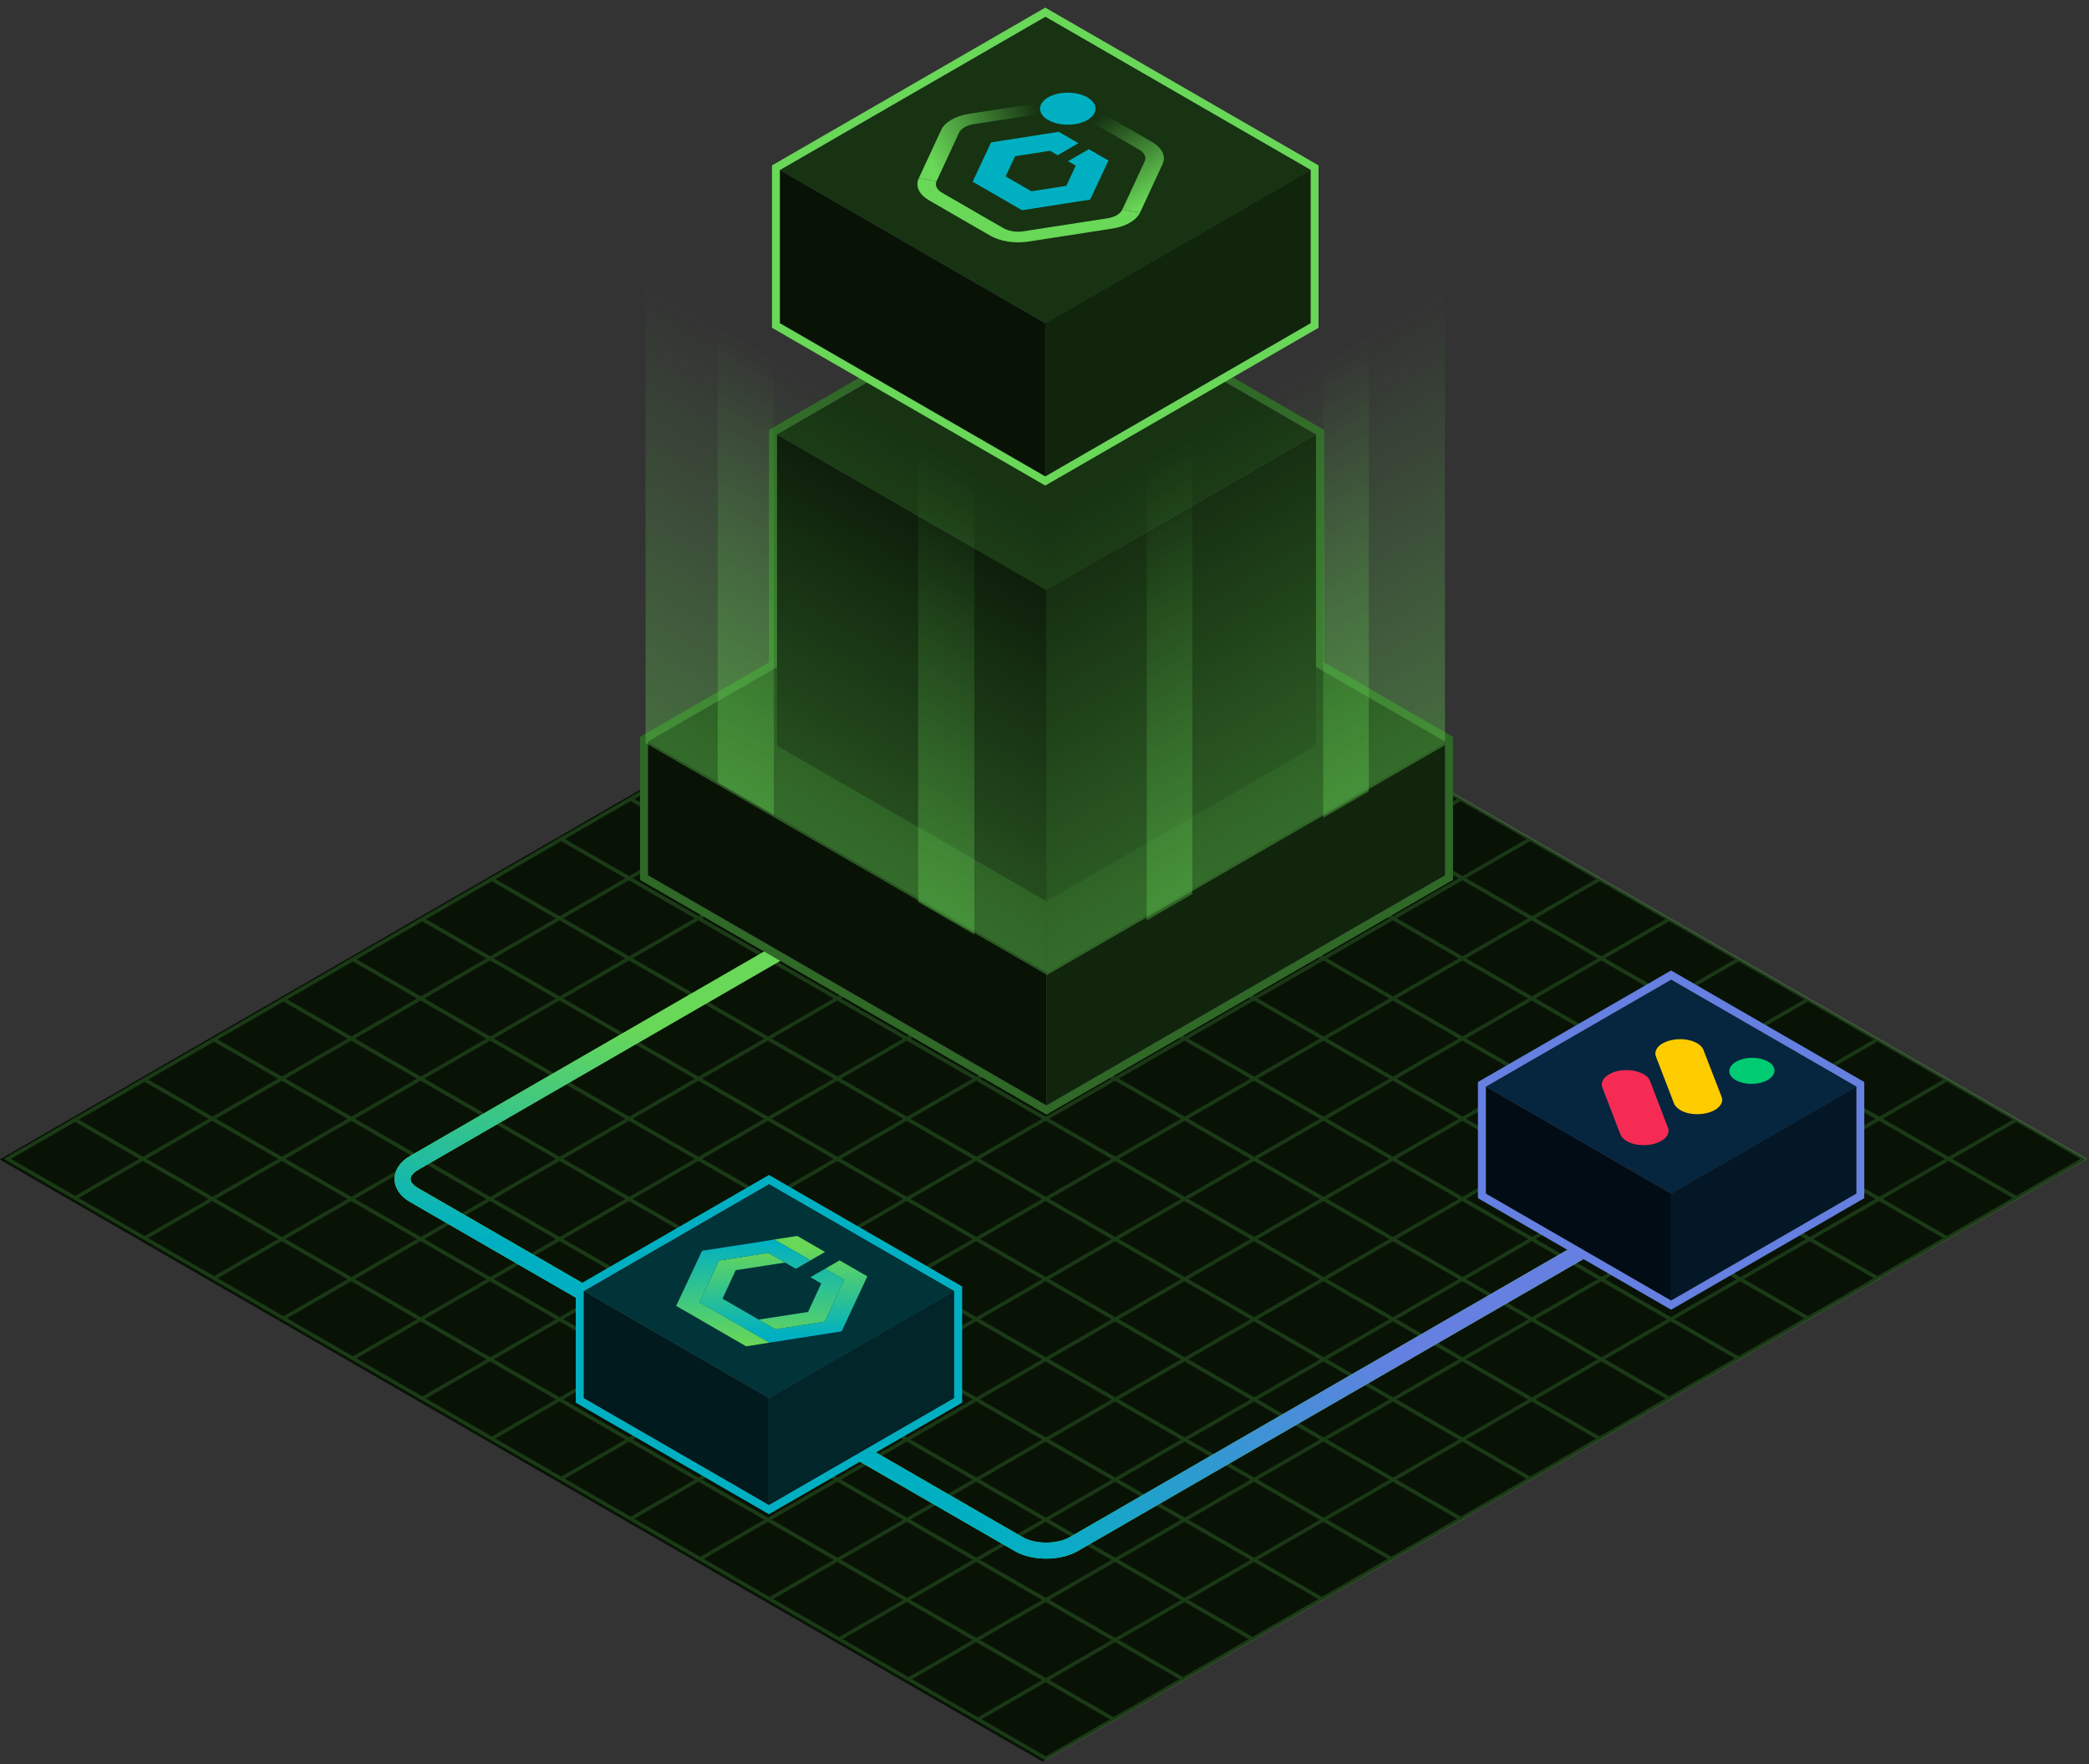 <svg width="521" height="440" viewBox="0 0 521 440" fill="none" xmlns="http://www.w3.org/2000/svg">
<rect x="0" y="0" width="521" height="440" fill="#333333" stroke="none"/>
<g clip-path="url(#clip0_821_1204)">
<path d="M260 139.013L520.086 289.173L260 439.334L-0.086 289.173L260 139.013Z" fill="#081306"/>
<g opacity="0.2">
<g clip-path="url(#clip1_821_1204)">
<g clip-path="url(#clip2_821_1204)">
<rect width="20" height="20" transform="matrix(0.866 -0.5 0.866 0.5 1 289.013)" stroke="#69D757"/>
<rect width="20" height="20" transform="matrix(0.866 -0.5 0.866 0.5 18.32 279.013)" stroke="#69D757"/>
<rect width="20" height="20" transform="matrix(0.866 -0.5 0.866 0.5 35.641 269.013)" stroke="#69D757"/>
<rect width="20" height="20" transform="matrix(0.866 -0.5 0.866 0.5 52.961 259.013)" stroke="#69D757"/>
<rect width="20" height="20" transform="matrix(0.866 -0.5 0.866 0.5 70.281 249.013)" stroke="#69D757"/>
<rect width="20" height="20" transform="matrix(0.866 -0.5 0.866 0.5 87.602 239.013)" stroke="#69D757"/>
<rect width="20" height="20" transform="matrix(0.866 -0.5 0.866 0.5 104.922 229.013)" stroke="#69D757"/>
<rect width="20" height="20" transform="matrix(0.866 -0.5 0.866 0.5 122.242 219.013)" stroke="#69D757"/>
<rect width="20" height="20" transform="matrix(0.866 -0.5 0.866 0.5 139.562 209.013)" stroke="#69D757"/>
<rect width="20" height="20" transform="matrix(0.866 -0.5 0.866 0.5 156.883 199.013)" stroke="#69D757"/>
<rect width="20" height="20" transform="matrix(0.866 -0.5 0.866 0.5 174.203 189.013)" stroke="#69D757"/>
<rect width="20" height="20" transform="matrix(0.866 -0.5 0.866 0.5 191.527 179.013)" stroke="#69D757"/>
<rect width="20" height="20" transform="matrix(0.866 -0.5 0.866 0.5 208.848 169.013)" stroke="#69D757"/>
<rect width="20" height="20" transform="matrix(0.866 -0.5 0.866 0.5 226.168 159.013)" stroke="#69D757"/>
<rect width="20" height="20" transform="matrix(0.866 -0.5 0.866 0.5 243.488 149.013)" stroke="#69D757"/>
</g>
<g clip-path="url(#clip3_821_1204)">
<rect width="20" height="20" transform="matrix(0.866 -0.5 0.866 0.5 18.32 299.013)" stroke="#69D757"/>
<rect width="20" height="20" transform="matrix(0.866 -0.5 0.866 0.5 35.641 289.013)" stroke="#69D757"/>
<rect width="20" height="20" transform="matrix(0.866 -0.5 0.866 0.5 52.961 279.013)" stroke="#69D757"/>
<rect width="20" height="20" transform="matrix(0.866 -0.5 0.866 0.5 70.281 269.013)" stroke="#69D757"/>
<rect width="20" height="20" transform="matrix(0.866 -0.5 0.866 0.5 87.602 259.013)" stroke="#69D757"/>
<rect width="20" height="20" transform="matrix(0.866 -0.5 0.866 0.5 104.922 249.013)" stroke="#69D757"/>
<rect width="20" height="20" transform="matrix(0.866 -0.5 0.866 0.5 122.242 239.013)" stroke="#69D757"/>
<rect width="20" height="20" transform="matrix(0.866 -0.5 0.866 0.5 139.562 229.013)" stroke="#69D757"/>
<rect width="20" height="20" transform="matrix(0.866 -0.5 0.866 0.5 156.883 219.013)" stroke="#69D757"/>
<rect width="20" height="20" transform="matrix(0.866 -0.5 0.866 0.5 174.203 209.013)" stroke="#69D757"/>
<rect width="20" height="20" transform="matrix(0.866 -0.5 0.866 0.5 191.523 199.013)" stroke="#69D757"/>
<rect width="20" height="20" transform="matrix(0.866 -0.5 0.866 0.5 208.848 189.013)" stroke="#69D757"/>
<rect width="20" height="20" transform="matrix(0.866 -0.5 0.866 0.5 226.168 179.013)" stroke="#69D757"/>
<rect width="20" height="20" transform="matrix(0.866 -0.5 0.866 0.5 243.488 169.013)" stroke="#69D757"/>
<rect width="20" height="20" transform="matrix(0.866 -0.5 0.866 0.5 260.809 159.013)" stroke="#69D757"/>
</g>
<g clip-path="url(#clip4_821_1204)">
<rect width="20" height="20" transform="matrix(0.866 -0.5 0.866 0.5 35.641 309.013)" stroke="#69D757"/>
<rect width="20" height="20" transform="matrix(0.866 -0.5 0.866 0.5 52.961 299.013)" stroke="#69D757"/>
<rect width="20" height="20" transform="matrix(0.866 -0.5 0.866 0.5 70.281 289.013)" stroke="#69D757"/>
<rect width="20" height="20" transform="matrix(0.866 -0.5 0.866 0.5 87.602 279.013)" stroke="#69D757"/>
<rect width="20" height="20" transform="matrix(0.866 -0.5 0.866 0.5 104.922 269.013)" stroke="#69D757"/>
<rect width="20" height="20" transform="matrix(0.866 -0.5 0.866 0.5 122.242 259.013)" stroke="#69D757"/>
<rect width="20" height="20" transform="matrix(0.866 -0.5 0.866 0.5 139.562 249.013)" stroke="#69D757"/>
<rect width="20" height="20" transform="matrix(0.866 -0.5 0.866 0.5 156.883 239.013)" stroke="#69D757"/>
<rect width="20" height="20" transform="matrix(0.866 -0.5 0.866 0.5 174.203 229.013)" stroke="#69D757"/>
<rect width="20" height="20" transform="matrix(0.866 -0.5 0.866 0.5 191.523 219.013)" stroke="#69D757"/>
<rect width="20" height="20" transform="matrix(0.866 -0.5 0.866 0.5 208.844 209.013)" stroke="#69D757"/>
<rect width="20" height="20" transform="matrix(0.866 -0.5 0.866 0.5 226.168 199.013)" stroke="#69D757"/>
<rect width="20" height="20" transform="matrix(0.866 -0.5 0.866 0.5 243.488 189.013)" stroke="#69D757"/>
<rect width="20" height="20" transform="matrix(0.866 -0.5 0.866 0.5 260.809 179.013)" stroke="#69D757"/>
<rect width="20" height="20" transform="matrix(0.866 -0.5 0.866 0.5 278.129 169.013)" stroke="#69D757"/>
</g>
<g clip-path="url(#clip5_821_1204)">
<rect width="20" height="20" transform="matrix(0.866 -0.5 0.866 0.5 52.961 319.013)" stroke="#69D757"/>
<rect width="20" height="20" transform="matrix(0.866 -0.5 0.866 0.5 70.281 309.013)" stroke="#69D757"/>
<rect width="20" height="20" transform="matrix(0.866 -0.5 0.866 0.5 87.602 299.013)" stroke="#69D757"/>
<rect width="20" height="20" transform="matrix(0.866 -0.5 0.866 0.5 104.922 289.013)" stroke="#69D757"/>
<rect width="20" height="20" transform="matrix(0.866 -0.5 0.866 0.5 122.242 279.013)" stroke="#69D757"/>
<rect width="20" height="20" transform="matrix(0.866 -0.5 0.866 0.5 139.562 269.013)" stroke="#69D757"/>
<rect width="20" height="20" transform="matrix(0.866 -0.5 0.866 0.5 156.883 259.013)" stroke="#69D757"/>
<rect width="20" height="20" transform="matrix(0.866 -0.5 0.866 0.5 174.203 249.013)" stroke="#69D757"/>
<rect width="20" height="20" transform="matrix(0.866 -0.5 0.866 0.5 191.523 239.013)" stroke="#69D757"/>
<rect width="20" height="20" transform="matrix(0.866 -0.5 0.866 0.5 208.844 229.013)" stroke="#69D757"/>
<rect width="20" height="20" transform="matrix(0.866 -0.5 0.866 0.5 226.164 219.013)" stroke="#69D757"/>
<rect width="20" height="20" transform="matrix(0.866 -0.5 0.866 0.5 243.488 209.013)" stroke="#69D757"/>
<rect width="20" height="20" transform="matrix(0.866 -0.5 0.866 0.5 260.809 199.013)" stroke="#69D757"/>
<rect width="20" height="20" transform="matrix(0.866 -0.5 0.866 0.5 278.129 189.013)" stroke="#69D757"/>
<rect width="20" height="20" transform="matrix(0.866 -0.5 0.866 0.5 295.449 179.013)" stroke="#69D757"/>
</g>
<g clip-path="url(#clip6_821_1204)">
<rect width="20" height="20" transform="matrix(0.866 -0.5 0.866 0.5 70.281 329.013)" stroke="#69D757"/>
<rect width="20" height="20" transform="matrix(0.866 -0.5 0.866 0.5 87.602 319.013)" stroke="#69D757"/>
<rect width="20" height="20" transform="matrix(0.866 -0.5 0.866 0.5 104.922 309.013)" stroke="#69D757"/>
<rect width="20" height="20" transform="matrix(0.866 -0.5 0.866 0.5 122.242 299.013)" stroke="#69D757"/>
<rect width="20" height="20" transform="matrix(0.866 -0.5 0.866 0.5 139.562 289.013)" stroke="#69D757"/>
<rect width="20" height="20" transform="matrix(0.866 -0.5 0.866 0.5 156.883 279.013)" stroke="#69D757"/>
<rect width="20" height="20" transform="matrix(0.866 -0.5 0.866 0.5 174.203 269.013)" stroke="#69D757"/>
<rect width="20" height="20" transform="matrix(0.866 -0.5 0.866 0.5 191.523 259.013)" stroke="#69D757"/>
<rect width="20" height="20" transform="matrix(0.866 -0.5 0.866 0.5 208.844 249.013)" stroke="#69D757"/>
<rect width="20" height="20" transform="matrix(0.866 -0.5 0.866 0.5 226.164 239.013)" stroke="#69D757"/>
<rect width="20" height="20" transform="matrix(0.866 -0.5 0.866 0.5 243.484 229.013)" stroke="#69D757"/>
<rect width="20" height="20" transform="matrix(0.866 -0.5 0.866 0.5 260.809 219.013)" stroke="#69D757"/>
<rect width="20" height="20" transform="matrix(0.866 -0.5 0.866 0.5 278.129 209.013)" stroke="#69D757"/>
<rect width="20" height="20" transform="matrix(0.866 -0.5 0.866 0.5 295.449 199.013)" stroke="#69D757"/>
<rect width="20" height="20" transform="matrix(0.866 -0.5 0.866 0.5 312.77 189.013)" stroke="#69D757"/>
</g>
<g clip-path="url(#clip7_821_1204)">
<rect width="20" height="20" transform="matrix(0.866 -0.5 0.866 0.5 87.602 339.013)" stroke="#69D757"/>
<rect width="20" height="20" transform="matrix(0.866 -0.5 0.866 0.5 104.922 329.013)" stroke="#69D757"/>
<rect width="20" height="20" transform="matrix(0.866 -0.5 0.866 0.5 122.242 319.013)" stroke="#69D757"/>
<rect width="20" height="20" transform="matrix(0.866 -0.5 0.866 0.5 139.562 309.013)" stroke="#69D757"/>
<rect width="20" height="20" transform="matrix(0.866 -0.5 0.866 0.5 156.883 299.013)" stroke="#69D757"/>
<rect width="20" height="20" transform="matrix(0.866 -0.5 0.866 0.5 174.203 289.013)" stroke="#69D757"/>
<rect width="20" height="20" transform="matrix(0.866 -0.5 0.866 0.5 191.523 279.013)" stroke="#69D757"/>
<rect width="20" height="20" transform="matrix(0.866 -0.5 0.866 0.5 208.844 269.013)" stroke="#69D757"/>
<rect width="20" height="20" transform="matrix(0.866 -0.5 0.866 0.5 226.164 259.013)" stroke="#69D757"/>
<rect width="20" height="20" transform="matrix(0.866 -0.5 0.866 0.5 243.484 249.013)" stroke="#69D757"/>
<rect width="20" height="20" transform="matrix(0.866 -0.5 0.866 0.5 260.805 239.013)" stroke="#69D757"/>
<rect width="20" height="20" transform="matrix(0.866 -0.5 0.866 0.5 278.129 229.013)" stroke="#69D757"/>
<rect width="20" height="20" transform="matrix(0.866 -0.5 0.866 0.5 295.449 219.013)" stroke="#69D757"/>
<rect width="20" height="20" transform="matrix(0.866 -0.5 0.866 0.5 312.77 209.013)" stroke="#69D757"/>
<rect width="20" height="20" transform="matrix(0.866 -0.5 0.866 0.5 330.09 199.013)" stroke="#69D757"/>
</g>
<g clip-path="url(#clip8_821_1204)">
<rect width="20" height="20" transform="matrix(0.866 -0.5 0.866 0.5 104.922 349.013)" stroke="#69D757"/>
<rect width="20" height="20" transform="matrix(0.866 -0.5 0.866 0.5 122.242 339.013)" stroke="#69D757"/>
<rect width="20" height="20" transform="matrix(0.866 -0.5 0.866 0.5 139.562 329.013)" stroke="#69D757"/>
<rect width="20" height="20" transform="matrix(0.866 -0.5 0.866 0.5 156.883 319.013)" stroke="#69D757"/>
<rect width="20" height="20" transform="matrix(0.866 -0.5 0.866 0.5 174.203 309.013)" stroke="#69D757"/>
<rect width="20" height="20" transform="matrix(0.866 -0.5 0.866 0.5 191.523 299.013)" stroke="#69D757"/>
<rect width="20" height="20" transform="matrix(0.866 -0.5 0.866 0.5 208.844 289.013)" stroke="#69D757"/>
<rect width="20" height="20" transform="matrix(0.866 -0.5 0.866 0.5 226.164 279.013)" stroke="#69D757"/>
<rect width="20" height="20" transform="matrix(0.866 -0.5 0.866 0.5 243.484 269.013)" stroke="#69D757"/>
<rect width="20" height="20" transform="matrix(0.866 -0.5 0.866 0.5 260.805 259.013)" stroke="#69D757"/>
<rect width="20" height="20" transform="matrix(0.866 -0.5 0.866 0.5 278.125 249.013)" stroke="#69D757"/>
<rect width="20" height="20" transform="matrix(0.866 -0.5 0.866 0.5 295.449 239.013)" stroke="#69D757"/>
<rect width="20" height="20" transform="matrix(0.866 -0.5 0.866 0.5 312.77 229.013)" stroke="#69D757"/>
<rect width="20" height="20" transform="matrix(0.866 -0.5 0.866 0.5 330.09 219.013)" stroke="#69D757"/>
<rect width="20" height="20" transform="matrix(0.866 -0.5 0.866 0.5 347.41 209.013)" stroke="#69D757"/>
</g>
<g clip-path="url(#clip9_821_1204)">
<rect width="20" height="20" transform="matrix(0.866 -0.5 0.866 0.5 122.242 359.013)" stroke="#69D757"/>
<rect width="20" height="20" transform="matrix(0.866 -0.5 0.866 0.5 139.562 349.013)" stroke="#69D757"/>
<rect width="20" height="20" transform="matrix(0.866 -0.5 0.866 0.5 156.883 339.013)" stroke="#69D757"/>
<rect width="20" height="20" transform="matrix(0.866 -0.5 0.866 0.5 174.203 329.013)" stroke="#69D757"/>
<rect width="20" height="20" transform="matrix(0.866 -0.5 0.866 0.5 191.523 319.013)" stroke="#69D757"/>
<rect width="20" height="20" transform="matrix(0.866 -0.5 0.866 0.5 208.844 309.013)" stroke="#69D757"/>
<rect width="20" height="20" transform="matrix(0.866 -0.5 0.866 0.5 226.164 299.013)" stroke="#69D757"/>
<rect width="20" height="20" transform="matrix(0.866 -0.5 0.866 0.5 243.484 289.013)" stroke="#69D757"/>
<rect width="20" height="20" transform="matrix(0.866 -0.5 0.866 0.5 260.805 279.013)" stroke="#69D757"/>
<rect width="20" height="20" transform="matrix(0.866 -0.5 0.866 0.5 278.125 269.013)" stroke="#69D757"/>
<rect width="20" height="20" transform="matrix(0.866 -0.5 0.866 0.5 295.445 259.013)" stroke="#69D757"/>
<rect width="20" height="20" transform="matrix(0.866 -0.5 0.866 0.5 312.77 249.013)" stroke="#69D757"/>
<rect width="20" height="20" transform="matrix(0.866 -0.5 0.866 0.5 330.09 239.013)" stroke="#69D757"/>
<rect width="20" height="20" transform="matrix(0.866 -0.5 0.866 0.5 347.41 229.013)" stroke="#69D757"/>
<rect width="20" height="20" transform="matrix(0.866 -0.5 0.866 0.5 364.73 219.013)" stroke="#69D757"/>
</g>
<g clip-path="url(#clip10_821_1204)">
<rect width="20" height="20" transform="matrix(0.866 -0.5 0.866 0.5 139.562 369.013)" stroke="#69D757"/>
<rect width="20" height="20" transform="matrix(0.866 -0.5 0.866 0.5 156.883 359.013)" stroke="#69D757"/>
<rect width="20" height="20" transform="matrix(0.866 -0.5 0.866 0.5 174.203 349.013)" stroke="#69D757"/>
<rect width="20" height="20" transform="matrix(0.866 -0.5 0.866 0.5 191.523 339.013)" stroke="#69D757"/>
<rect width="20" height="20" transform="matrix(0.866 -0.5 0.866 0.5 208.844 329.013)" stroke="#69D757"/>
<rect width="20" height="20" transform="matrix(0.866 -0.5 0.866 0.5 226.164 319.013)" stroke="#69D757"/>
<rect width="20" height="20" transform="matrix(0.866 -0.5 0.866 0.5 243.484 309.013)" stroke="#69D757"/>
<rect width="20" height="20" transform="matrix(0.866 -0.5 0.866 0.5 260.805 299.013)" stroke="#69D757"/>
<rect width="20" height="20" transform="matrix(0.866 -0.5 0.866 0.5 278.125 289.013)" stroke="#69D757"/>
<rect width="20" height="20" transform="matrix(0.866 -0.5 0.866 0.5 295.445 279.013)" stroke="#69D757"/>
<rect width="20" height="20" transform="matrix(0.866 -0.5 0.866 0.5 312.766 269.013)" stroke="#69D757"/>
<rect width="20" height="20" transform="matrix(0.866 -0.5 0.866 0.5 330.09 259.013)" stroke="#69D757"/>
<rect width="20" height="20" transform="matrix(0.866 -0.5 0.866 0.5 347.41 249.013)" stroke="#69D757"/>
<rect width="20" height="20" transform="matrix(0.866 -0.5 0.866 0.5 364.73 239.013)" stroke="#69D757"/>
<rect width="20" height="20" transform="matrix(0.866 -0.5 0.866 0.5 382.051 229.013)" stroke="#69D757"/>
</g>
<g clip-path="url(#clip11_821_1204)">
<rect width="20" height="20" transform="matrix(0.866 -0.5 0.866 0.5 156.883 379.013)" stroke="#69D757"/>
<rect width="20" height="20" transform="matrix(0.866 -0.5 0.866 0.5 174.203 369.013)" stroke="#69D757"/>
<rect width="20" height="20" transform="matrix(0.866 -0.5 0.866 0.5 191.523 359.013)" stroke="#69D757"/>
<rect width="20" height="20" transform="matrix(0.866 -0.5 0.866 0.5 208.844 349.013)" stroke="#69D757"/>
<rect width="20" height="20" transform="matrix(0.866 -0.5 0.866 0.5 226.164 339.013)" stroke="#69D757"/>
<rect width="20" height="20" transform="matrix(0.866 -0.5 0.866 0.5 243.484 329.013)" stroke="#69D757"/>
<rect width="20" height="20" transform="matrix(0.866 -0.5 0.866 0.5 260.805 319.013)" stroke="#69D757"/>
<rect width="20" height="20" transform="matrix(0.866 -0.5 0.866 0.5 278.125 309.013)" stroke="#69D757"/>
<rect width="20" height="20" transform="matrix(0.866 -0.5 0.866 0.5 295.445 299.013)" stroke="#69D757"/>
<rect width="20" height="20" transform="matrix(0.866 -0.5 0.866 0.5 312.766 289.013)" stroke="#69D757"/>
<rect width="20" height="20" transform="matrix(0.866 -0.5 0.866 0.5 330.086 279.013)" stroke="#69D757"/>
<rect width="20" height="20" transform="matrix(0.866 -0.5 0.866 0.5 347.41 269.013)" stroke="#69D757"/>
<rect width="20" height="20" transform="matrix(0.866 -0.5 0.866 0.5 364.73 259.013)" stroke="#69D757"/>
<rect width="20" height="20" transform="matrix(0.866 -0.5 0.866 0.5 382.051 249.013)" stroke="#69D757"/>
<rect width="20" height="20" transform="matrix(0.866 -0.5 0.866 0.5 399.371 239.013)" stroke="#69D757"/>
</g>
<g clip-path="url(#clip12_821_1204)">
<rect width="20" height="20" transform="matrix(0.866 -0.5 0.866 0.5 174.203 389.013)" stroke="#69D757"/>
<rect width="20" height="20" transform="matrix(0.866 -0.5 0.866 0.5 191.523 379.013)" stroke="#69D757"/>
<rect width="20" height="20" transform="matrix(0.866 -0.5 0.866 0.5 208.844 369.013)" stroke="#69D757"/>
<rect width="20" height="20" transform="matrix(0.866 -0.5 0.866 0.5 226.164 359.013)" stroke="#69D757"/>
<rect width="20" height="20" transform="matrix(0.866 -0.5 0.866 0.5 243.484 349.013)" stroke="#69D757"/>
<rect width="20" height="20" transform="matrix(0.866 -0.5 0.866 0.5 260.805 339.013)" stroke="#69D757"/>
<rect width="20" height="20" transform="matrix(0.866 -0.5 0.866 0.5 278.125 329.013)" stroke="#69D757"/>
<rect width="20" height="20" transform="matrix(0.866 -0.5 0.866 0.5 295.445 319.013)" stroke="#69D757"/>
<rect width="20" height="20" transform="matrix(0.866 -0.5 0.866 0.5 312.766 309.013)" stroke="#69D757"/>
<rect width="20" height="20" transform="matrix(0.866 -0.5 0.866 0.5 330.086 299.013)" stroke="#69D757"/>
<rect width="20" height="20" transform="matrix(0.866 -0.5 0.866 0.5 347.406 289.013)" stroke="#69D757"/>
<rect width="20" height="20" transform="matrix(0.866 -0.5 0.866 0.5 364.73 279.013)" stroke="#69D757"/>
<rect width="20" height="20" transform="matrix(0.866 -0.5 0.866 0.5 382.051 269.013)" stroke="#69D757"/>
<rect width="20" height="20" transform="matrix(0.866 -0.5 0.866 0.5 399.371 259.013)" stroke="#69D757"/>
<rect width="20" height="20" transform="matrix(0.866 -0.5 0.866 0.5 416.691 249.013)" stroke="#69D757"/>
</g>
<g clip-path="url(#clip13_821_1204)">
<rect width="20" height="20" transform="matrix(0.866 -0.5 0.866 0.5 191.527 399.013)" stroke="#69D757"/>
<rect width="20" height="20" transform="matrix(0.866 -0.5 0.866 0.5 208.848 389.013)" stroke="#69D757"/>
<rect width="20" height="20" transform="matrix(0.866 -0.5 0.866 0.5 226.168 379.013)" stroke="#69D757"/>
<rect width="20" height="20" transform="matrix(0.866 -0.5 0.866 0.5 243.488 369.013)" stroke="#69D757"/>
<rect width="20" height="20" transform="matrix(0.866 -0.5 0.866 0.5 260.809 359.013)" stroke="#69D757"/>
<rect width="20" height="20" transform="matrix(0.866 -0.5 0.866 0.5 278.129 349.013)" stroke="#69D757"/>
<rect width="20" height="20" transform="matrix(0.866 -0.5 0.866 0.5 295.449 339.013)" stroke="#69D757"/>
<rect width="20" height="20" transform="matrix(0.866 -0.5 0.866 0.5 312.77 329.013)" stroke="#69D757"/>
<rect width="20" height="20" transform="matrix(0.866 -0.5 0.866 0.5 330.09 319.013)" stroke="#69D757"/>
<rect width="20" height="20" transform="matrix(0.866 -0.5 0.866 0.5 347.41 309.013)" stroke="#69D757"/>
<rect width="20" height="20" transform="matrix(0.866 -0.5 0.866 0.5 364.73 299.013)" stroke="#69D757"/>
<rect width="20" height="20" transform="matrix(0.866 -0.5 0.866 0.5 382.055 289.013)" stroke="#69D757"/>
<rect width="20" height="20" transform="matrix(0.866 -0.5 0.866 0.5 399.375 279.013)" stroke="#69D757"/>
<rect width="20" height="20" transform="matrix(0.866 -0.5 0.866 0.5 416.695 269.013)" stroke="#69D757"/>
<rect width="20" height="20" transform="matrix(0.866 -0.5 0.866 0.5 434.016 259.013)" stroke="#69D757"/>
</g>
<g clip-path="url(#clip14_821_1204)">
<rect width="20" height="20" transform="matrix(0.866 -0.5 0.866 0.5 208.848 409.013)" stroke="#69D757"/>
<rect width="20" height="20" transform="matrix(0.866 -0.5 0.866 0.5 226.168 399.013)" stroke="#69D757"/>
<rect width="20" height="20" transform="matrix(0.866 -0.5 0.866 0.5 243.488 389.013)" stroke="#69D757"/>
<rect width="20" height="20" transform="matrix(0.866 -0.5 0.866 0.5 260.809 379.013)" stroke="#69D757"/>
<rect width="20" height="20" transform="matrix(0.866 -0.5 0.866 0.5 278.129 369.013)" stroke="#69D757"/>
<rect width="20" height="20" transform="matrix(0.866 -0.5 0.866 0.5 295.449 359.013)" stroke="#69D757"/>
<rect width="20" height="20" transform="matrix(0.866 -0.5 0.866 0.5 312.77 349.013)" stroke="#69D757"/>
<rect width="20" height="20" transform="matrix(0.866 -0.5 0.866 0.5 330.09 339.013)" stroke="#69D757"/>
<rect width="20" height="20" transform="matrix(0.866 -0.5 0.866 0.5 347.41 329.013)" stroke="#69D757"/>
<rect width="20" height="20" transform="matrix(0.866 -0.5 0.866 0.5 364.73 319.013)" stroke="#69D757"/>
<rect width="20" height="20" transform="matrix(0.866 -0.5 0.866 0.5 382.051 309.013)" stroke="#69D757"/>
<rect width="20" height="20" transform="matrix(0.866 -0.5 0.866 0.5 399.375 299.013)" stroke="#69D757"/>
<rect width="20" height="20" transform="matrix(0.866 -0.5 0.866 0.5 416.695 289.013)" stroke="#69D757"/>
<rect width="20" height="20" transform="matrix(0.866 -0.5 0.866 0.5 434.016 279.013)" stroke="#69D757"/>
<rect width="20" height="20" transform="matrix(0.866 -0.5 0.866 0.5 451.336 269.013)" stroke="#69D757"/>
</g>
<g clip-path="url(#clip15_821_1204)">
<rect width="20" height="20" transform="matrix(0.866 -0.5 0.866 0.5 226.168 419.013)" stroke="#69D757"/>
<rect width="20" height="20" transform="matrix(0.866 -0.5 0.866 0.5 243.488 409.013)" stroke="#69D757"/>
<rect width="20" height="20" transform="matrix(0.866 -0.5 0.866 0.5 260.809 399.013)" stroke="#69D757"/>
<rect width="20" height="20" transform="matrix(0.866 -0.5 0.866 0.5 278.129 389.013)" stroke="#69D757"/>
<rect width="20" height="20" transform="matrix(0.866 -0.5 0.866 0.5 295.449 379.013)" stroke="#69D757"/>
<rect width="20" height="20" transform="matrix(0.866 -0.5 0.866 0.5 312.77 369.013)" stroke="#69D757"/>
<rect width="20" height="20" transform="matrix(0.866 -0.5 0.866 0.5 330.09 359.013)" stroke="#69D757"/>
<rect width="20" height="20" transform="matrix(0.866 -0.5 0.866 0.5 347.41 349.013)" stroke="#69D757"/>
<rect width="20" height="20" transform="matrix(0.866 -0.5 0.866 0.5 364.73 339.013)" stroke="#69D757"/>
<rect width="20" height="20" transform="matrix(0.866 -0.5 0.866 0.5 382.051 329.013)" stroke="#69D757"/>
<rect width="20" height="20" transform="matrix(0.866 -0.5 0.866 0.5 399.371 319.013)" stroke="#69D757"/>
<rect width="20" height="20" transform="matrix(0.866 -0.5 0.866 0.5 416.695 309.013)" stroke="#69D757"/>
<rect width="20" height="20" transform="matrix(0.866 -0.5 0.866 0.5 434.016 299.013)" stroke="#69D757"/>
<rect width="20" height="20" transform="matrix(0.866 -0.5 0.866 0.5 451.336 289.013)" stroke="#69D757"/>
<rect width="20" height="20" transform="matrix(0.866 -0.5 0.866 0.5 468.656 279.013)" stroke="#69D757"/>
</g>
<g clip-path="url(#clip16_821_1204)">
<rect width="20" height="20" transform="matrix(0.866 -0.5 0.866 0.5 243.488 429.013)" stroke="#69D757"/>
<rect width="20" height="20" transform="matrix(0.866 -0.5 0.866 0.5 260.809 419.013)" stroke="#69D757"/>
<rect width="20" height="20" transform="matrix(0.866 -0.5 0.866 0.5 278.129 409.013)" stroke="#69D757"/>
<rect width="20" height="20" transform="matrix(0.866 -0.5 0.866 0.5 295.449 399.013)" stroke="#69D757"/>
<rect width="20" height="20" transform="matrix(0.866 -0.5 0.866 0.5 312.77 389.013)" stroke="#69D757"/>
<rect width="20" height="20" transform="matrix(0.866 -0.5 0.866 0.5 330.09 379.013)" stroke="#69D757"/>
<rect width="20" height="20" transform="matrix(0.866 -0.5 0.866 0.5 347.41 369.013)" stroke="#69D757"/>
<rect width="20" height="20" transform="matrix(0.866 -0.5 0.866 0.5 364.73 359.013)" stroke="#69D757"/>
<rect width="20" height="20" transform="matrix(0.866 -0.5 0.866 0.5 382.051 349.013)" stroke="#69D757"/>
<rect width="20" height="20" transform="matrix(0.866 -0.5 0.866 0.5 399.371 339.013)" stroke="#69D757"/>
<rect width="20" height="20" transform="matrix(0.866 -0.5 0.866 0.5 416.691 329.013)" stroke="#69D757"/>
<rect width="20" height="20" transform="matrix(0.866 -0.5 0.866 0.5 434.016 319.013)" stroke="#69D757"/>
<rect width="20" height="20" transform="matrix(0.866 -0.5 0.866 0.5 451.336 309.013)" stroke="#69D757"/>
<rect width="20" height="20" transform="matrix(0.866 -0.5 0.866 0.5 468.656 299.013)" stroke="#69D757"/>
<rect width="20" height="20" transform="matrix(0.866 -0.5 0.866 0.5 485.977 289.013)" stroke="#69D757"/>
</g>
</g>
<rect x="0.866" width="299" height="299" transform="matrix(0.866 -0.5 0.866 0.5 1.116 289.446)" stroke="#69D757"/>
</g>
<path d="M260.922 199.013L103.267 290.035C99.44 292.244 99.44 295.826 103.267 298.035L178.63 341.546L253.994 385.057C257.82 387.266 264.024 387.266 267.85 385.057L425.505 294.035" stroke="#69D757" stroke-width="4"/>
<path d="M425.506 294.035L267.851 385.057C264.025 387.266 257.821 387.266 253.995 385.057L178.632 341.546" stroke="url(#paint0_linear_821_1204)" stroke-width="4"/>
<path d="M260.922 199.013L103.267 290.035C99.44 292.244 99.44 295.826 103.267 298.035L178.63 341.546" stroke="url(#paint1_linear_821_1204)" stroke-width="4"/>
<path d="M238.959 349.243L238.459 349.532L192.278 376.194L191.778 376.483L191.278 376.194L145.098 349.532L144.598 349.243V321.425L145.098 321.137L191.278 294.474L191.778 294.186L192.278 294.474L238.459 321.137L238.959 321.425V349.243Z" fill="#474C59" stroke="#00B0C2" stroke-width="2"/>
<path d="M145.598 322.003L191.778 348.665L191.778 375.328L145.598 348.665L145.598 322.003Z" fill="#001A1D"/>
<path d="M191.777 348.665L237.958 322.003L237.958 348.665L191.777 375.328L191.777 348.665Z" fill="#012529"/>
<path d="M191.82 295.34L238.001 322.003L191.82 348.665L145.64 322.003L191.82 295.34Z" fill="#013439"/>
<g clip-path="url(#clip17_821_1204)">
<g clip-path="url(#clip18_821_1204)">
<path d="M205.762 316.43L210.567 319.204L205.69 329.597L193.375 331.497L189.215 329.095L180.192 323.886L183.483 316.776L195.797 314.876L191.637 312.474L179.322 314.374L174.445 324.768L187.687 332.413L191.906 334.849L197.536 333.967L209.908 332.033L216.313 318.322L209.399 314.33L205.762 316.43Z" fill="url(#paint2_linear_821_1204)"/>
<path d="M203.826 313.35L205.762 312.233L198.848 308.241L193.102 309.123L197.32 311.558L202.125 314.332L203.826 313.35Z" fill="url(#paint3_linear_821_1204)"/>
<path d="M191.633 312.474L195.793 314.876L198.489 316.432L202.126 314.332L197.321 311.558L193.103 309.123L187.708 310.005L187.415 310.039L175.1 311.938L168.637 325.684L186.098 335.765L191.903 334.849L187.684 332.413L174.442 324.768L179.319 314.374L191.633 312.474Z" fill="url(#paint4_linear_821_1204)"/>
<path d="M202.124 318.53L204.82 320.086L201.529 327.195L189.215 329.095L193.375 331.497L205.689 329.597L210.566 319.204L205.762 316.43L202.124 318.53Z" fill="url(#paint5_linear_821_1204)"/>
</g>
</g>
<path d="M463.959 298.243L463.459 298.532L417.278 325.194L416.778 325.483L416.278 325.194L370.098 298.532L369.598 298.243V270.425L370.098 270.137L416.278 243.474L416.778 243.186L417.278 243.474L463.459 270.137L463.959 270.425V298.243Z" fill="#474C59" stroke="#6580E1" stroke-width="2"/>
<path d="M370.598 271.003L416.778 297.665L416.778 324.328L370.598 297.665L370.598 271.003Z" fill="#020C14"/>
<path d="M416.777 297.665L462.958 271.003L462.958 297.665L416.777 324.328L416.777 297.665Z" fill="#041726"/>
<path d="M416.82 244.34L463.001 271.003L416.82 297.665L370.64 271.003L416.82 244.34Z" fill="#06253E"/>
<g clip-path="url(#clip19_821_1204)">
<path d="M414.315 284.547C413.549 284.989 412.591 285.321 411.556 285.476C410.521 285.631 409.371 285.631 408.336 285.476C407.301 285.321 406.342 284.989 405.614 284.524C404.886 284.059 404.349 283.528 404.119 282.908L399.669 271.311C399.401 270.714 399.439 270.072 399.746 269.452C400.052 268.833 400.665 268.302 401.432 267.859C402.198 267.417 403.195 267.107 404.268 266.974C405.341 266.841 406.415 266.842 407.45 267.041C409.558 267.417 411.13 268.413 411.552 269.675L416.001 281.272C416.231 281.847 416.155 282.467 415.887 283.02C415.58 283.595 415.044 284.126 414.315 284.547Z" fill="#F62B54"/>
<path d="M427.691 276.824C426.12 277.731 423.82 278.085 421.712 277.753C420.677 277.598 419.718 277.266 418.99 276.801C418.262 276.336 417.725 275.805 417.495 275.185L413.045 263.633C412.777 263.035 412.777 262.371 413.083 261.752C413.39 261.132 413.964 260.579 414.769 260.158C416.379 259.273 418.717 258.942 420.825 259.318C422.934 259.694 424.506 260.735 424.889 261.974L429.377 273.549C429.607 274.124 429.569 274.722 429.262 275.297C428.956 275.872 428.419 276.404 427.691 276.824Z" fill="#FFCC00"/>
<path d="M440.875 269.345C443.098 268.061 443.136 266.003 440.95 264.742C438.765 263.48 435.2 263.502 432.977 264.785C430.754 266.069 430.717 268.127 432.902 269.388C435.125 270.628 438.652 270.628 440.875 269.345Z" fill="#00CA72"/>
</g>
<path d="M329.209 165.774L360.878 184.058L361.378 184.346V218.868L360.878 219.157L261.501 276.532L261.001 276.82L260.501 276.532L161.125 219.157L160.625 218.868V184.346L161.125 184.058L192.793 165.774V107.781L193.293 107.492L260.501 68.689L261.001 68.401L261.501 68.689L328.709 107.492L329.209 107.781V165.774Z" fill="#474C59" stroke="#306827" stroke-width="2"/>
<path d="M161.625 184.924L261.001 242.299L261.001 275.665L161.625 218.29L161.625 184.924Z" fill="#081306"/>
<path d="M261.004 242.299L360.38 184.924L360.38 218.29L261.004 275.665L261.004 242.299Z" fill="#11250D"/>
<path d="M261.004 127.549L360.38 184.924L261.004 242.299L161.628 184.924L261.004 127.549Z" fill="#173312"/>
<path d="M193.793 108.358L261.001 147.161L261.001 224.766L193.793 185.963L193.793 108.358Z" fill="#081306"/>
<rect width="77.605" height="77.605" transform="matrix(0.866 -0.5 2.20305e-08 1 261.004 147.161)" fill="#11250D"/>
<path d="M261.004 69.555L328.212 108.358L261.004 147.161L193.796 108.358L261.004 69.555Z" fill="#173312"/>
<path opacity="0.7" d="M161 70.179L261 127.915L261 243.07L161 185.335L161 70.179Z" fill="url(#paint6_linear_821_1204)"/>
<path opacity="0.7" d="M179 80.013L193 88.095L193 203.251L179 195.169L179 80.013Z" fill="url(#paint7_linear_821_1204)"/>
<path opacity="0.7" d="M229 109.846L243 117.929L243 233.084L229 225.002L229 109.846Z" fill="url(#paint8_linear_821_1204)"/>
<path opacity="0.7" d="M261 128.823L360.376 71.448L360.376 185.835L261 243.21L261 128.823Z" fill="url(#paint9_linear_821_1204)"/>
<path opacity="0.7" d="M330 89.581L341.377 83.013L341.377 197.4L330 203.968L330 89.581Z" fill="url(#paint10_linear_821_1204)"/>
<path opacity="0.7" d="M286 115.145L297.377 108.577L297.377 222.964L286 229.532L286 115.145Z" fill="url(#paint11_linear_821_1204)"/>
<path d="M327.849 81.174L327.349 81.462L261.194 119.656L260.694 119.946L260.194 119.656L194.039 81.462L193.539 81.174V41.825L194.039 41.535L260.194 3.341L260.694 3.053L261.194 3.341L327.349 41.535L327.849 41.825V81.174Z" fill="#474C59" stroke="#69D757" stroke-width="2"/>
<path d="M194.539 42.402L260.694 80.596L260.694 118.791L194.539 80.596L194.539 42.402Z" fill="#081306"/>
<path d="M260.695 80.596L326.85 42.402L326.85 80.596L260.695 118.791L260.695 80.596Z" fill="#11250D"/>
<path d="M260.754 4.207L326.909 42.402L260.754 80.596L194.599 42.402L260.754 4.207Z" fill="#173312"/>
<g clip-path="url(#clip20_821_1204)">
<path d="M284.336 52.996C283.881 53.977 282.99 54.851 281.787 55.546C280.584 56.24 279.07 56.754 277.37 57.017L276.177 54.447C277.081 54.307 277.887 54.033 278.527 53.663C279.166 53.294 279.641 52.829 279.883 52.307L284.336 52.996ZM250.237 56.894C251.56 57.658 253.489 57.957 255.297 57.678L255.298 57.677L276.175 54.447L277.368 57.018L256.491 60.248L256.492 60.248C253.092 60.774 249.465 60.213 246.977 58.776L250.237 56.894ZM233.597 45.147C233.113 46.191 233.63 47.306 234.953 48.07L234.952 48.07L250.234 56.893L246.974 58.776L231.691 49.952L231.692 49.952C229.282 48.559 228.295 46.551 229.063 44.643L229.144 44.459L233.597 45.147Z" fill="#69D757"/>
<path d="M289.934 40.944L284.34 52.997L279.887 52.308L285.481 40.254L289.934 40.944ZM287.385 35.45C289.874 36.887 290.847 38.981 289.936 40.944L285.482 40.254C285.966 39.21 285.448 38.096 284.125 37.332L268.843 28.509L272.103 26.626L287.385 35.45Z" fill="url(#paint12_linear_821_1204)"/>
<path d="M262.579 25.154L263.773 27.725C265.581 27.445 267.511 27.744 268.835 28.508L272.095 26.626C269.607 25.189 265.979 24.628 262.579 25.154Z" fill="white"/>
<path d="M237.288 29.855C238.49 29.161 240.004 28.646 241.703 28.383L242.898 30.955C241.994 31.094 241.188 31.368 240.548 31.738C239.908 32.107 239.434 32.572 239.192 33.094L233.599 45.148L229.145 44.458L234.74 32.405H234.738C235.193 31.424 236.085 30.55 237.288 29.855ZM262.582 25.153L263.774 27.725L242.898 30.955L241.704 28.383L262.582 25.153Z" fill="url(#paint13_linear_821_1204)"/>
<path d="M263.786 38.708L268.969 35.716L264.052 32.877L247.174 35.511L242.583 45.316L254.901 52.428L271.885 49.778L276.447 40.033L271.548 37.205L266.365 40.197L268.294 41.311L265.938 46.344L257.22 47.705L250.797 43.996L253.153 38.963L261.87 37.602L263.786 38.708Z" fill="#00B0C2"/>
<circle cx="5.647" cy="5.647" r="5.647" transform="matrix(0.866 -0.5 0.866 0.5 256.523 27.104)" fill="#00B0C2"/>
</g>
</g>
<defs>
<linearGradient id="paint0_linear_821_1204" x1="349.5" y1="336.513" x2="282.013" y2="414.477" gradientUnits="userSpaceOnUse">
<stop stop-color="#6580E1"/>
<stop offset="1" stop-color="#00B0C2"/>
</linearGradient>
<linearGradient id="paint1_linear_821_1204" x1="161.499" y1="256.513" x2="155.732" y2="312.342" gradientUnits="userSpaceOnUse">
<stop stop-color="#69D757"/>
<stop offset="1" stop-color="#00B0C2"/>
</linearGradient>
<linearGradient id="paint2_linear_821_1204" x1="194.747" y1="332.925" x2="195.14" y2="311.175" gradientUnits="userSpaceOnUse">
<stop stop-color="#00B0C2"/>
<stop offset="1" stop-color="#69D757"/>
</linearGradient>
<linearGradient id="paint3_linear_821_1204" x1="198.193" y1="332.988" x2="198.586" y2="311.238" gradientUnits="userSpaceOnUse">
<stop stop-color="#00B0C2"/>
<stop offset="1" stop-color="#69D757"/>
</linearGradient>
<linearGradient id="paint4_linear_821_1204" x1="186.662" y1="309.497" x2="185.656" y2="335.27" gradientUnits="userSpaceOnUse">
<stop stop-color="#00B0C2"/>
<stop offset="1" stop-color="#69D757"/>
</linearGradient>
<linearGradient id="paint5_linear_821_1204" x1="201.546" y1="310.081" x2="200.538" y2="335.851" gradientUnits="userSpaceOnUse">
<stop stop-color="#00B0C2"/>
<stop offset="1" stop-color="#69D757"/>
</linearGradient>
<linearGradient id="paint6_linear_821_1204" x1="211" y1="99.047" x2="161.136" y2="185.414" gradientUnits="userSpaceOnUse">
<stop stop-color="#69D757" stop-opacity="0"/>
<stop offset="1" stop-color="#69D757" stop-opacity="0.5"/>
</linearGradient>
<linearGradient id="paint7_linear_821_1204" x1="186" y1="84.054" x2="136.136" y2="170.421" gradientUnits="userSpaceOnUse">
<stop stop-color="#69D757" stop-opacity="0"/>
<stop offset="1" stop-color="#69D757" stop-opacity="0.5"/>
</linearGradient>
<linearGradient id="paint8_linear_821_1204" x1="236" y1="113.887" x2="186.136" y2="200.254" gradientUnits="userSpaceOnUse">
<stop stop-color="#69D757" stop-opacity="0"/>
<stop offset="1" stop-color="#69D757" stop-opacity="0.5"/>
</linearGradient>
<linearGradient id="paint9_linear_821_1204" x1="310.688" y1="100.136" x2="360.219" y2="185.926" gradientUnits="userSpaceOnUse">
<stop stop-color="#69D757" stop-opacity="0"/>
<stop offset="1" stop-color="#69D757" stop-opacity="0.5"/>
</linearGradient>
<linearGradient id="paint10_linear_821_1204" x1="335.688" y1="86.297" x2="385.219" y2="172.087" gradientUnits="userSpaceOnUse">
<stop stop-color="#69D757" stop-opacity="0"/>
<stop offset="1" stop-color="#69D757" stop-opacity="0.5"/>
</linearGradient>
<linearGradient id="paint11_linear_821_1204" x1="291.688" y1="111.861" x2="341.219" y2="197.652" gradientUnits="userSpaceOnUse">
<stop stop-color="#69D757" stop-opacity="0"/>
<stop offset="1" stop-color="#69D757" stop-opacity="0.5"/>
</linearGradient>
<linearGradient id="paint12_linear_821_1204" x1="273.13" y1="29.944" x2="285.308" y2="51.038" gradientUnits="userSpaceOnUse">
<stop stop-color="#69D757" stop-opacity="0"/>
<stop offset="1" stop-color="#69D757"/>
</linearGradient>
<linearGradient id="paint13_linear_821_1204" x1="258.741" y1="27.244" x2="231.869" y2="39.46" gradientUnits="userSpaceOnUse">
<stop stop-color="#69D757" stop-opacity="0"/>
<stop offset="1" stop-color="#69D757"/>
</linearGradient>
<clipPath id="clip0_821_1204">
<rect width="521" height="440" fill="white"/>
</clipPath>
<clipPath id="clip1_821_1204">
<rect width="300" height="300" transform="matrix(0.866 -0.5 0.866 0.5 1 289.013)" fill="white"/>
</clipPath>
<clipPath id="clip2_821_1204">
<rect width="300" height="20" fill="white" transform="matrix(0.866 -0.5 0.866 0.5 1 289.013)"/>
</clipPath>
<clipPath id="clip3_821_1204">
<rect width="300" height="20" fill="white" transform="matrix(0.866 -0.5 0.866 0.5 18.32 299.013)"/>
</clipPath>
<clipPath id="clip4_821_1204">
<rect width="300" height="20" fill="white" transform="matrix(0.866 -0.5 0.866 0.5 35.641 309.013)"/>
</clipPath>
<clipPath id="clip5_821_1204">
<rect width="300" height="20" fill="white" transform="matrix(0.866 -0.5 0.866 0.5 52.961 319.013)"/>
</clipPath>
<clipPath id="clip6_821_1204">
<rect width="300" height="20" fill="white" transform="matrix(0.866 -0.5 0.866 0.5 70.281 329.013)"/>
</clipPath>
<clipPath id="clip7_821_1204">
<rect width="300" height="20" fill="white" transform="matrix(0.866 -0.5 0.866 0.5 87.602 339.013)"/>
</clipPath>
<clipPath id="clip8_821_1204">
<rect width="300" height="20" fill="white" transform="matrix(0.866 -0.5 0.866 0.5 104.922 349.013)"/>
</clipPath>
<clipPath id="clip9_821_1204">
<rect width="300" height="20" fill="white" transform="matrix(0.866 -0.5 0.866 0.5 122.242 359.013)"/>
</clipPath>
<clipPath id="clip10_821_1204">
<rect width="300" height="20" fill="white" transform="matrix(0.866 -0.5 0.866 0.5 139.562 369.013)"/>
</clipPath>
<clipPath id="clip11_821_1204">
<rect width="300" height="20" fill="white" transform="matrix(0.866 -0.5 0.866 0.5 156.883 379.013)"/>
</clipPath>
<clipPath id="clip12_821_1204">
<rect width="300" height="20" fill="white" transform="matrix(0.866 -0.5 0.866 0.5 174.203 389.013)"/>
</clipPath>
<clipPath id="clip13_821_1204">
<rect width="300" height="20" fill="white" transform="matrix(0.866 -0.5 0.866 0.5 191.527 399.013)"/>
</clipPath>
<clipPath id="clip14_821_1204">
<rect width="300" height="20" fill="white" transform="matrix(0.866 -0.5 0.866 0.5 208.848 409.013)"/>
</clipPath>
<clipPath id="clip15_821_1204">
<rect width="300" height="20" fill="white" transform="matrix(0.866 -0.5 0.866 0.5 226.168 419.013)"/>
</clipPath>
<clipPath id="clip16_821_1204">
<rect width="300" height="20" fill="white" transform="matrix(0.866 -0.5 0.866 0.5 243.488 429.013)"/>
</clipPath>
<clipPath id="clip17_821_1204">
<rect width="51.442" height="51.442" fill="white" transform="matrix(0.866 -0.5 0.866 0.5 147.441 322.003)"/>
</clipPath>
<clipPath id="clip18_821_1204">
<rect width="40.189" height="40.189" fill="white" transform="matrix(0.866 -0.5 0.866 0.5 157.672 322.003)"/>
</clipPath>
<clipPath id="clip19_821_1204">
<rect width="51.442" height="51.442" fill="white" transform="matrix(0.866 -0.5 0.866 0.5 372.441 271.003)"/>
</clipPath>
<clipPath id="clip20_821_1204">
<rect width="61.763" height="61.763" fill="white" transform="matrix(0.866 -0.5 0.866 0.5 206.832 42.291)"/>
</clipPath>
</defs>
</svg>
